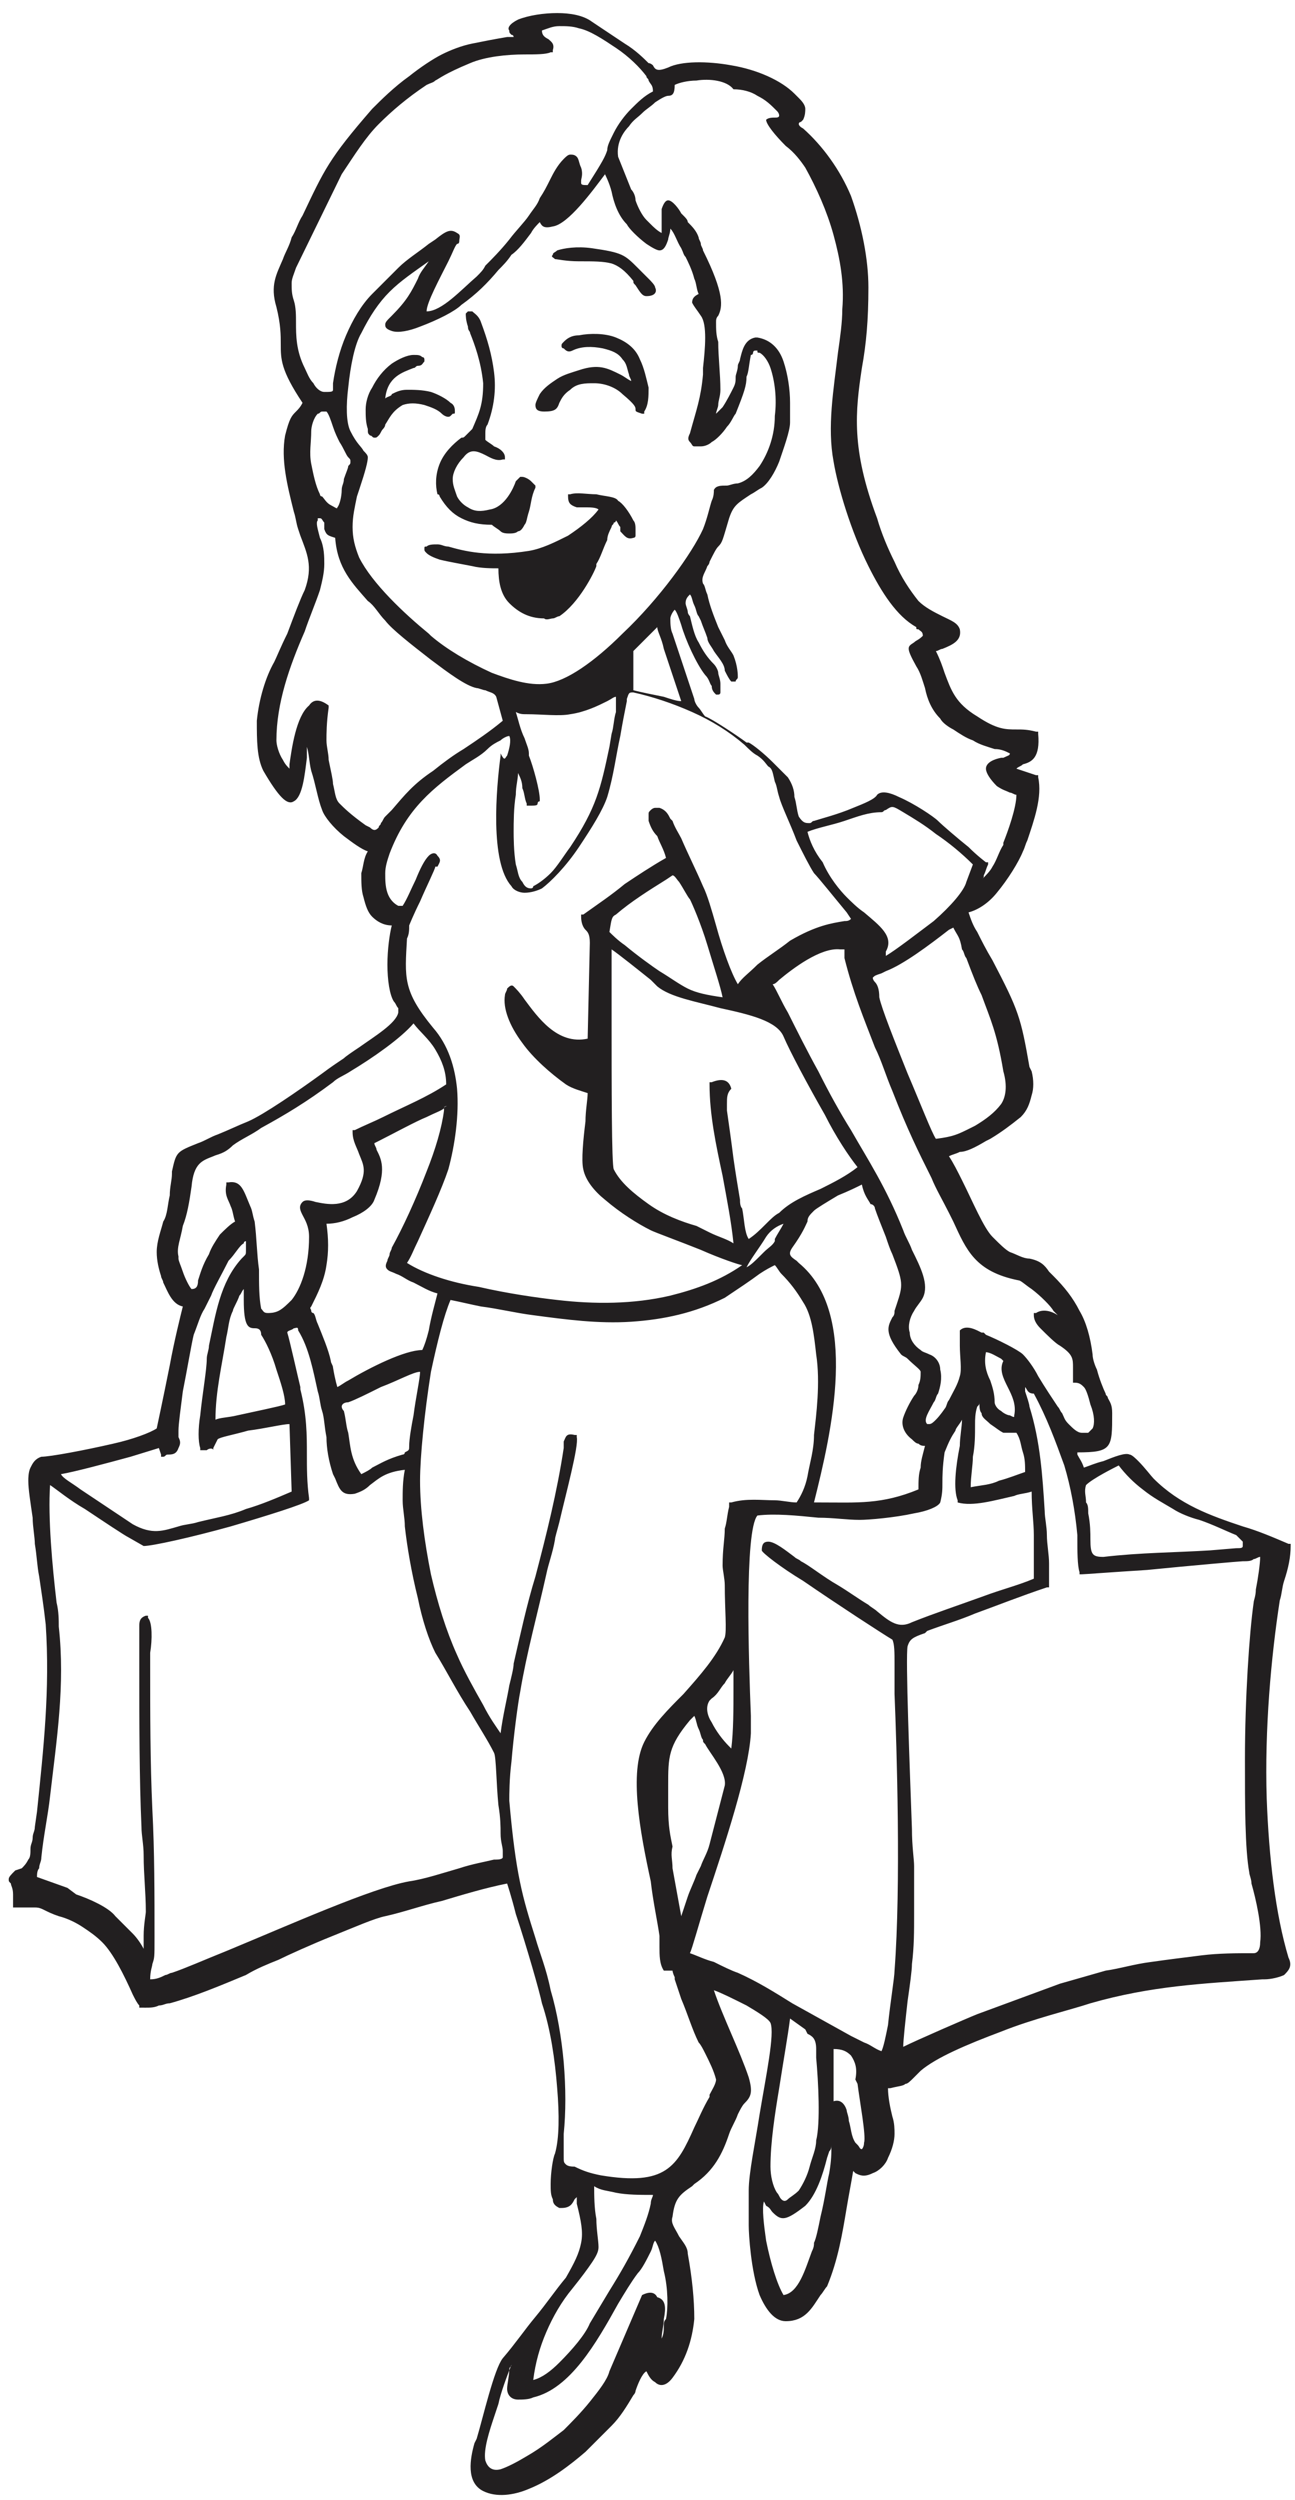 <?xml version="1.0" encoding="utf-8"?>
<!-- Generator: Adobe Illustrator 26.0.1, SVG Export Plug-In . SVG Version: 6.00 Build 0)  -->
<svg version="1.1" id="Layer_1" xmlns="http://www.w3.org/2000/svg" xmlns:xlink="http://www.w3.org/1999/xlink" x="0px" y="0px"
	 width="59.5px" height="114.8px" viewBox="0 0 59.5 114.8" style="enable-background:new 0 0 59.5 114.8;" xml:space="preserve">
<style type="text/css">
	.st0{fill-rule:evenodd;clip-rule:evenodd;fill:#221F20;}
</style>
<g>
	<path class="st0" d="M30.5,106.5c0,0.3-0.1,0.6-0.1,0.9c0.1-0.2,0.1-0.4,0.1-0.6c0-0.1,0-0.2,0.1-0.3c0.1-0.5,0.1-1.4-0.1-2.2
		c-0.1-0.6-0.2-1.1-0.4-1.4c-0.1,0.1-0.1,0.3-0.2,0.5c-0.2,0.4-0.4,0.8-0.6,1c-0.3,0.4-0.6,0.9-0.9,1.4c-1,1.8-2.2,3.9-3.9,4.3
		c-0.2,0.1-0.5,0.1-0.7,0.1c-0.3,0-0.5-0.2-0.5-0.5c0-0.2,0.1-0.6,0.1-0.9c0-0.1,0.1-0.1,0.1-0.2c-0.2,0.5-0.5,1.3-0.6,1.8l0,0
		l-0.1,0.3l0,0l-0.1,0.3l0,0c-0.2,0.6-0.5,1.5-0.4,2c0.1,0.3,0.3,0.5,0.7,0.4c0.3-0.1,0.7-0.3,1.2-0.6c0.7-0.4,1.3-0.9,1.7-1.2
		c0.3-0.3,0.8-0.8,1.2-1.3c0.4-0.5,0.8-1,0.9-1.4l0,0l1.5-3.5l0,0l0,0c0.4-0.2,0.6-0.1,0.7,0.1C30.6,105.6,30.6,106,30.5,106.5
		L30.5,106.5z M29.3,12.3c0.1,0.1,0.3,0.3,0.5,0.5c0.1,0.1,0.3,0.3,0.3,0.4c0.1,0.2,0,0.4-0.4,0.4c-0.2,0-0.3-0.2-0.5-0.5
		c-0.1-0.1-0.1-0.1-0.1-0.2c-0.4-0.5-0.7-0.7-1-0.8C27.7,12,27.3,12,26.6,12c-0.6,0-1-0.1-1.1-0.1c-0.1-0.1-0.2-0.1-0.1-0.2
		c0-0.1,0.1-0.1,0.2-0.2c0.3-0.1,0.9-0.2,1.6-0.1C28.6,11.6,28.7,11.7,29.3,12.3L29.3,12.3z M17.7,19.5c0,0.1-0.1,0.2-0.1,0.2
		c-0.1,0.1-0.1,0.2-0.2,0.3c-0.1,0.1-0.1,0.1-0.2,0.1c-0.1,0-0.1-0.1-0.2-0.1l0,0c-0.1-0.1-0.1-0.1-0.1-0.3
		c-0.1-0.3-0.1-0.6-0.1-0.9c0-0.3,0.1-0.7,0.3-1c0.2-0.4,0.5-0.8,0.9-1.1c0.3-0.2,0.7-0.4,1-0.4c0.2,0,0.3,0,0.4,0.1l0,0
		c0.1,0,0.1,0.1,0.1,0.1l0,0c0,0,0,0.1,0,0.1l0,0c-0.1,0.1-0.1,0.2-0.3,0.2c-0.1,0-0.1,0.1-0.2,0.1c-0.5,0.2-1.2,0.4-1.3,1.4
		c0.1-0.1,0.3-0.1,0.3-0.2h0c0.2-0.1,0.4-0.2,0.7-0.2c0.3,0,0.7,0,1.1,0.1c0.3,0.1,0.7,0.3,0.9,0.5c0.2,0.1,0.2,0.3,0.2,0.4l0,0
		c0,0.1,0,0.1-0.1,0.1c0,0-0.1,0.1-0.1,0.1l0,0c-0.1,0.1-0.3,0-0.4-0.1l0,0c-0.2-0.2-0.5-0.3-0.8-0.4c-0.4-0.1-0.7-0.1-1,0
		C18,18.9,17.9,19.2,17.7,19.5L17.7,19.5z M28.5,17.2c0.2,0.1,0.3,0.2,0.5,0.3c0-0.1-0.1-0.2-0.1-0.3l0,0c-0.1-0.3-0.1-0.5-0.3-0.7
		c-0.2-0.3-0.5-0.4-0.9-0.5c-0.5-0.1-1-0.1-1.4,0.1c-0.2,0.1-0.3,0-0.4-0.1l0,0c-0.1,0-0.1-0.1-0.1-0.1c0-0.1,0-0.1,0.1-0.2
		c0.1-0.1,0.3-0.3,0.7-0.3c0.5-0.1,1.2-0.1,1.7,0.1c0.5,0.2,0.9,0.5,1.1,1c0.2,0.4,0.3,0.9,0.4,1.3c0,0.4,0,0.8-0.2,1.1l0,0.1
		l-0.1,0c-0.3-0.1-0.3-0.1-0.3-0.2c0-0.1,0-0.2-0.6-0.7c-0.3-0.3-0.8-0.5-1.3-0.5c-0.4,0-0.8,0-1.1,0.3l0,0
		c-0.3,0.2-0.4,0.4-0.5,0.6c-0.1,0.3-0.2,0.4-0.7,0.4c-0.3,0-0.4-0.1-0.4-0.3c0-0.1,0.1-0.3,0.2-0.5c0.2-0.3,0.5-0.5,0.8-0.7
		c0.3-0.2,0.7-0.3,1-0.4C27.5,16.7,27.9,16.9,28.5,17.2L28.5,17.2z M21.6,15.3c0-0.1-0.1-0.1-0.1-0.3c-0.1-0.3-0.1-0.5-0.1-0.6l0,0
		c0.1-0.1,0.1-0.1,0.1-0.1l0,0c0.1,0,0.1,0,0.2,0c0.1,0.1,0.3,0.2,0.4,0.5c0.3,0.8,0.5,1.5,0.6,2.3c0.1,0.8,0,1.6-0.3,2.4
		c-0.1,0.1-0.1,0.3-0.1,0.4c0,0.1,0,0.2,0,0.3c0.1,0.1,0.3,0.2,0.4,0.3c0.3,0.1,0.5,0.3,0.5,0.5l0,0.1l-0.1,0
		c-0.3,0.1-0.6-0.1-0.8-0.2c-0.4-0.2-0.7-0.3-1,0.1c-0.3,0.3-0.5,0.7-0.5,1c0,0.3,0.1,0.5,0.2,0.8c0.1,0.2,0.3,0.4,0.5,0.5
		c0.3,0.2,0.6,0.2,1,0.1c0.7-0.1,1.1-1,1.2-1.3c0,0,0.1-0.1,0.1-0.1l0.1-0.1l0.1,0c0.1,0,0.3,0.1,0.4,0.2l0.1,0.1l0.1,0.1l0,0.1
		c-0.2,0.4-0.2,0.8-0.3,1.1c-0.1,0.3-0.1,0.5-0.2,0.6c-0.1,0.2-0.2,0.3-0.3,0.3l0,0c-0.1,0.1-0.3,0.1-0.4,0.1c-0.1,0-0.3,0-0.4-0.1
		c-0.1-0.1-0.3-0.2-0.4-0.3c-0.6,0-1-0.1-1.4-0.3c-0.4-0.2-0.7-0.5-1-1l0,0c0,0,0-0.1-0.1-0.1c-0.1-0.4-0.1-0.9,0.1-1.4
		c0.2-0.5,0.6-0.9,1-1.2c0.1,0,0.1,0,0.2-0.1c0,0,0,0,0.1-0.1c0,0,0.1-0.1,0.1-0.1l0.1-0.1l0,0c0.3-0.7,0.5-1.1,0.5-2.1
		C22.1,16.6,21.8,15.8,21.6,15.3L21.6,15.3z M27.4,22.7c0.4,0.1,0.9,0.1,1,0.3c0.2,0.1,0.5,0.5,0.7,0.9c0.1,0.1,0.1,0.3,0.1,0.4
		c0,0.1,0,0.3,0,0.3c0,0.1-0.1,0.1-0.1,0.1l0,0l0,0c-0.3,0.1-0.4-0.1-0.6-0.3l0-0.1l0,0l0-0.1c-0.1-0.1-0.1-0.2-0.2-0.3
		c0,0,0,0.1-0.1,0.1c0,0.1-0.1,0.1-0.1,0.2c-0.1,0.2-0.2,0.4-0.2,0.6l0,0c-0.2,0.4-0.3,0.8-0.5,1.1l0,0.1c-0.1,0.3-0.8,1.7-1.7,2.3
		l0,0l0,0c-0.1,0-0.2,0.1-0.3,0.1c-0.1,0-0.3,0.1-0.4,0l0,0c-0.7,0-1.2-0.3-1.6-0.7c-0.4-0.4-0.5-1-0.5-1.6c-0.3,0-0.8,0-1.2-0.1
		c-0.5-0.1-1.1-0.2-1.5-0.3l0,0c-0.3-0.1-0.5-0.2-0.6-0.3l0,0c-0.1-0.1-0.1-0.1-0.1-0.2c0-0.1,0-0.1,0.1-0.1
		c0.1-0.1,0.3-0.1,0.5-0.1c0.2,0,0.3,0.1,0.5,0.1c0.7,0.2,1.8,0.5,3.7,0.2c0.6-0.1,1.2-0.4,1.8-0.7c0.6-0.4,1.1-0.8,1.4-1.2
		c-0.1-0.1-0.4-0.1-0.6-0.1c-0.1,0-0.3,0-0.4,0c-0.3-0.1-0.4-0.2-0.4-0.5v-0.1l0.1,0C26.5,22.6,27,22.7,27.4,22.7L27.4,22.7z
		 M15.5,63.7c0.2-0.1,0.3-0.2,0.5-0.3c1-0.6,2.6-1.4,3.4-1.4c0.1-0.2,0.2-0.5,0.3-0.9c0.1-0.6,0.3-1.3,0.4-1.7
		c-0.4-0.1-0.7-0.3-1.1-0.5l0,0c-0.3-0.1-0.5-0.3-0.8-0.4c-0.2-0.1-0.3-0.1-0.4-0.2c-0.1-0.1-0.1-0.2,0-0.4l0,0
		c0-0.1,0.1-0.2,0.1-0.3l0,0c0-0.1,0.1-0.2,0.1-0.3c0.5-0.9,1.1-2.2,1.6-3.5c0.4-1,0.7-2,0.8-2.8l0,0v-0.1l0,0
		c0-0.1,0.2-0.1,0.1-0.1l0,0c0,0-0.1,0-0.1,0.1c-0.1,0.1-0.4,0.2-0.8,0.4c-0.5,0.2-1.6,0.8-2.2,1.1l-0.2,0.1c0,0.1,0.1,0.2,0.1,0.3
		c0.2,0.4,0.5,0.9-0.1,2.3c-0.1,0.3-0.5,0.6-1,0.8c-0.4,0.2-0.8,0.3-1.2,0.3c0.1,0.7,0.1,1.3,0,1.9c-0.1,0.7-0.4,1.3-0.7,1.9
		c-0.1,0.1,0,0.1,0,0.2l0,0c0,0,0,0.1,0.1,0.1c0.1,0.1,0.1,0.3,0.2,0.5c0.2,0.5,0.5,1.2,0.6,1.7l0,0c0,0.1,0.1,0.2,0.1,0.3
		C15.4,63.4,15.5,63.7,15.5,63.7L15.5,63.7z M15.8,64.8c0.1,0.4,0.1,0.7,0.2,1c0.1,0.6,0.1,1.2,0.6,1.9c0.2-0.1,0.4-0.2,0.5-0.3l0,0
		c0.4-0.2,0.7-0.4,1.4-0.6c0.1,0,0.1-0.1,0.1-0.1c0.2-0.1,0.2-0.1,0.2-0.3c0-0.3,0.1-0.9,0.2-1.4c0.1-0.8,0.3-1.7,0.3-2
		c-0.3,0-1,0.4-1.8,0.7c-0.6,0.3-1.2,0.6-1.5,0.7c-0.2,0-0.3,0.1-0.3,0.2C15.7,64.6,15.7,64.7,15.8,64.8L15.8,64.8L15.8,64.8
		L15.8,64.8z M28.3,100.7c-0.4-0.1-0.7-0.1-1-0.3c0,0.4,0,1,0.1,1.5c0,0.5,0.1,1,0.1,1.3c0,0.2-0.1,0.4-0.3,0.7
		c-0.2,0.3-0.5,0.7-0.9,1.2c-0.5,0.6-0.9,1.3-1.2,2c-0.3,0.7-0.5,1.4-0.6,2.2c0.4-0.1,0.8-0.4,1.2-0.8c0.6-0.6,1.2-1.3,1.4-1.8
		c0.3-0.5,0.6-1,0.9-1.5c0.5-0.8,0.9-1.5,1.4-2.5c0.2-0.5,0.4-1,0.5-1.5c0-0.2,0.1-0.3,0.1-0.4C29.4,100.8,28.8,100.8,28.3,100.7
		L28.3,100.7z M35.2,102.9c0.2,1,0.5,2,0.8,2.5c0.7-0.1,1-1.2,1.3-2c0.1-0.2,0.1-0.3,0.1-0.4c0.1-0.2,0.2-0.7,0.3-1.2
		c0.2-0.8,0.3-1.6,0.4-2c0.1-0.6,0.1-0.9,0.1-1.3c0,0.1,0,0.2-0.1,0.3L38,99.1c-0.2,0.8-0.5,1.7-1,2.2c-0.9,0.7-1.1,0.7-1.5,0.3
		c-0.1-0.1-0.1-0.2-0.3-0.3l-0.1-0.2l0,0l0,0C35,101.4,35.1,102.2,35.2,102.9L35.2,102.9z M35.8,95.9c-0.2,1.2-0.4,2.5-0.4,3.6
		c0,0.4,0.1,0.9,0.3,1.2c0.1,0.1,0.1,0.2,0.2,0.3l0,0c0.1,0.1,0.2,0.1,0.3,0c0.1-0.1,0.3-0.2,0.5-0.4c0.2-0.3,0.4-0.7,0.5-1.1
		c0.1-0.4,0.3-0.8,0.3-1.2c0.2-0.8,0.1-2.7,0-3.8l0-0.4l0,0c0-0.5-0.2-0.6-0.4-0.7l0,0L37,93.2h0l-0.7-0.5
		C36.2,93.5,36,94.6,35.8,95.9L35.8,95.9z M39.1,94.4c-0.2-0.2-0.4-0.3-0.8-0.3c0,0.3,0,1,0,1.7c0,0.3,0,0.5,0,0.7
		c0.3-0.1,0.5,0.1,0.6,0.4c0,0.1,0.1,0.3,0.1,0.5c0.1,0.3,0.1,0.7,0.3,1l0,0l0.1,0.1l0,0c0.1,0.1,0.1,0.2,0.2,0.2
		c0,0,0.1-0.1,0.1-0.3c0.1-0.3-0.2-1.9-0.3-2.7l0,0l-0.1-0.2C39.4,95,39.3,94.7,39.1,94.4L39.1,94.4z M30.9,85.8l0.4,2.2l0.3-0.9
		l0,0c0.1-0.3,0.3-0.7,0.4-1l0.1-0.2l0,0l0.1-0.2l0,0c0.1-0.3,0.3-0.6,0.4-1l0,0l0.7-2.7c0.1-0.6-0.7-1.5-0.9-1.9
		c-0.1-0.1-0.1-0.1-0.1-0.2c-0.1-0.1-0.1-0.3-0.2-0.5c-0.1-0.2-0.1-0.4-0.2-0.6c0,0-0.1,0.1-0.1,0.1l0,0c0,0-0.1,0.1-0.1,0.1l0,0
		c-1,1.2-1,1.7-1,3c0,0.3,0,0.6,0,1c0,0.9,0.1,1.3,0.2,1.8C30.8,85.2,30.9,85.4,30.9,85.8L30.9,85.8z M33.7,77.5c0-0.3,0-0.5,0-0.8
		c-0.1,0.2-0.3,0.4-0.4,0.6l0,0c-0.2,0.2-0.3,0.5-0.6,0.7l0,0c0,0-0.1,0.1-0.1,0.1l0,0c-0.2,0.3-0.1,0.7,0.1,1
		c0.2,0.4,0.5,0.8,0.8,1.1c0.1,0.1,0.1,0.1,0.1,0.1C33.7,79.5,33.7,78.5,33.7,77.5L33.7,77.5z M49.9,68.2L49.9,68.2
		c-0.1,0.3,0,0.5,0,0.8c0.1,0.1,0.1,0.3,0.1,0.5c0.1,0.5,0.1,0.9,0.1,1.2c0,0.7,0.1,0.8,0.6,0.8c1.7-0.2,3.3-0.2,4.9-0.3l1.2-0.1
		c0.2,0,0.3,0,0.3-0.1l0,0c0,0,0,0,0-0.1c0,0,0,0,0-0.1c-0.1-0.1-0.2-0.2-0.3-0.3h0c-0.5-0.2-1.1-0.5-1.7-0.7
		c-0.4-0.1-0.9-0.3-1.2-0.5l0,0c-0.5-0.3-0.9-0.5-1.4-0.9c-0.4-0.3-0.8-0.7-1.1-1.1C51.2,67.4,50.2,67.9,49.9,68.2L49.9,68.2z
		 M45.1,64.9C45,64.8,45,64.6,45,64.4c0,0.1,0,0.1-0.1,0.2c-0.1,0.3-0.1,0.6-0.1,0.8c0,0.5,0,1-0.1,1.5c0,0.4-0.1,0.9-0.1,1.4
		c0.5-0.1,0.9-0.1,1.3-0.3c0.4-0.1,0.9-0.3,1.2-0.4c0-0.3,0-0.6-0.1-0.9c-0.1-0.3-0.1-0.6-0.3-0.9h-0.1h0c-0.3,0-0.4,0-0.5,0l0,0
		c-0.2-0.1-0.3-0.2-0.6-0.4l0,0l0,0l0,0C45.3,65.2,45.1,65.1,45.1,64.9L45.1,64.9z M46.6,68.7c-0.9,0.2-1.9,0.5-2.6,0.3l0,0l0-0.1
		c-0.2-0.5-0.1-1.5,0.1-2.5c0-0.4,0.1-0.9,0.1-1.2c-0.1,0.2-0.3,0.4-0.3,0.5c-0.2,0.3-0.3,0.5-0.5,1c-0.1,0.7-0.1,1.1-0.1,1.4
		c0,0.3,0,0.5-0.1,0.9l0,0l0,0c-0.1,0.2-0.6,0.4-1.2,0.5c-0.9,0.2-2.1,0.3-2.5,0.3c-0.6,0-1.2-0.1-1.9-0.1c-1-0.1-2-0.2-2.8-0.1
		c-0.6,0.7-0.4,6.7-0.3,9.2c0,0.4,0,0.6,0,0.8l0,0c-0.1,1.8-1.2,5.1-2,7.5c-0.4,1.3-0.7,2.4-0.8,2.6c0.3,0.1,0.7,0.3,1.1,0.4
		c0.4,0.2,0.8,0.4,1.1,0.5c0.9,0.4,1.7,0.9,2.5,1.4c0.9,0.5,1.8,1,2.7,1.5c0.2,0.1,0.4,0.2,0.6,0.3l0,0c0.3,0.1,0.5,0.3,0.8,0.4
		c0.1-0.2,0.2-0.7,0.3-1.2c0.1-1,0.3-2.2,0.3-2.5c0.3-3.9,0.1-10.3,0-12.7v-0.2c0-0.3,0-0.7,0-1.2c0-0.5,0-0.9-0.1-1.1
		c-0.5-0.3-2.5-1.6-4.1-2.7C35.9,72,35,71.3,35,71.2c0-0.3,0.1-0.4,0.3-0.4c0.3,0,0.8,0.4,1.2,0.7c0.1,0.1,0.2,0.1,0.3,0.2l0,0
		c0.4,0.2,1,0.7,1.7,1.1c0.5,0.3,0.9,0.6,1.4,0.9c0.1,0.1,0.3,0.2,0.4,0.3c0.6,0.5,1,0.8,1.6,0.5c1-0.4,2.2-0.8,3.3-1.2
		c0.8-0.3,1.6-0.5,2.3-0.8c0-0.7,0-1.4,0-2c0-0.6-0.1-1.2-0.1-2C47.1,68.6,46.8,68.6,46.6,68.7L46.6,68.7z M10.4,61.4
		c-0.2,1.3-0.5,2.5-0.5,3.8c0.2-0.1,0.6-0.1,1-0.2c0.9-0.2,1.9-0.4,2.2-0.5c0-0.4-0.2-1-0.4-1.6c-0.2-0.7-0.5-1.3-0.7-1.6
		C12,61,11.8,61,11.7,61c-0.3,0-0.5-0.1-0.5-1.3c0-0.2,0-0.3,0-0.4v-0.1c-0.1,0.1-0.1,0.2-0.2,0.3c-0.1,0.3-0.3,0.6-0.3,0.7
		C10.5,60.6,10.5,61,10.4,61.4L10.4,61.4z M47.1,63.7L47.1,63.7c0,0.1,0,0.1,0,0.2c0.1,0.3,0.2,0.6,0.2,0.7c0.5,1.6,0.6,3.2,0.7,4.8
		c0,0.3,0.1,0.7,0.1,1.1c0,0.4,0.1,0.9,0.1,1.3c0,0.4,0,0.7,0,1v0.1l-0.1,0c-1.2,0.4-2.2,0.8-3.3,1.2c-0.7,0.3-1.4,0.5-2.2,0.8h0
		L42.5,75l0,0c-0.6,0.2-0.7,0.3-0.8,0.6c-0.1,0.5,0.1,5.6,0.2,8.4c0,0.8,0.1,1.4,0.1,1.7c0,0.7,0,1.5,0,2.2c0,0.8,0,1.5-0.1,2.3
		c0,0.3-0.1,1-0.2,1.7c-0.1,0.9-0.2,1.8-0.2,2.1c0.6-0.3,2.9-1.3,3.4-1.5l3.8-1.4l0,0c0.7-0.2,1.4-0.4,2.1-0.6
		c0.7-0.1,1.3-0.3,2.1-0.4c0.7-0.1,1.5-0.2,2.3-0.3c0.8-0.1,1.6-0.1,2.4-0.1c0.2,0,0.3-0.2,0.3-0.5c0.1-0.7-0.2-2-0.4-2.7
		c0-0.2-0.1-0.4-0.1-0.5c-0.2-1.1-0.2-3.1-0.2-5.2c0-2.8,0.2-5.8,0.4-7.2l0,0c0-0.1,0.1-0.3,0.1-0.6c0.1-0.5,0.2-1.2,0.2-1.5
		c-0.1,0-0.2,0.1-0.3,0.1c-0.1,0.1-0.3,0.1-0.5,0.1l0,0c-0.1,0-2.4,0.2-4.4,0.4c-1.6,0.1-2.9,0.2-3,0.2l-0.1,0l0-0.1
		c-0.1-0.3-0.1-1-0.1-1.5v-0.2c-0.1-1.1-0.3-2.2-0.6-3.2c-0.4-1.1-0.8-2.2-1.4-3.3C47.2,64,47.2,63.8,47.1,63.7L47.1,63.7L47.1,63.7
		z M35.6,68.9c0.3,0,0.7,0.1,1,0.1c0.2-0.3,0.4-0.7,0.5-1.2c0.1-0.6,0.3-1.2,0.3-1.9c0.1-0.9,0.3-2.4,0.1-3.7
		c-0.1-0.9-0.2-1.8-0.6-2.4c-0.3-0.5-0.6-0.9-1-1.3c-0.1-0.1-0.2-0.3-0.3-0.4c-0.2,0.1-0.4,0.2-0.7,0.4c-0.4,0.3-1,0.7-1.6,1.1
		c-1.4,0.7-2.8,1-4.3,1.1c-1.5,0.1-3-0.1-4.5-0.3c-0.8-0.1-1.6-0.3-2.4-0.4l0,0c-0.5-0.1-0.9-0.2-1.4-0.3c-0.3,0.7-0.6,1.9-0.9,3.3
		c-0.3,1.9-0.5,3.9-0.5,5c0,1.3,0.2,2.8,0.5,4.3c0.3,1.3,0.7,2.6,1.2,3.7c0.3,0.7,0.8,1.6,1.2,2.3l0,0c0.3,0.6,0.6,1,0.8,1.3
		c0.1-0.8,0.3-1.6,0.4-2.2c0.1-0.4,0.2-0.8,0.2-1l0,0v0c0.3-1.3,0.6-2.7,1-4c0.5-1.9,1-3.9,1.3-5.9l0,0c0-0.1,0-0.1,0-0.1l0,0
		c0-0.1,0-0.1,0-0.2l0,0c0.1-0.2,0.1-0.4,0.5-0.3h0.1v0.1c0.1,0.4-0.5,2.6-0.8,3.9c-0.1,0.4-0.2,0.7-0.2,0.8
		c-0.1,0.6-0.3,1.1-0.4,1.6c-0.4,1.8-0.9,3.6-1.2,5.4c-0.1,0.5-0.3,2-0.4,3.2c-0.1,0.8-0.1,1.5-0.1,1.8c0.3,3.4,0.6,4.4,1.2,6.3
		c0.2,0.7,0.5,1.4,0.7,2.4c0.3,1,0.5,2.2,0.6,3.3c0.1,1.2,0.1,2.3,0,3.3c0,0.1,0,0.3,0,0.4c0,0.2,0,0.4,0,0.6c0,0.3,0,0.3,0.1,0.4
		l0,0c0.1,0.1,0.3,0.1,0.4,0.1c0.4,0.2,0.7,0.3,1.2,0.4c3,0.5,3.5-0.4,4.3-2.2c0.2-0.4,0.4-0.9,0.7-1.4l0,0l0-0.1l0,0
		c0.1-0.2,0.3-0.5,0.3-0.7c-0.1-0.4-0.3-0.8-0.5-1.2c-0.1-0.2-0.2-0.4-0.3-0.5c-0.3-0.6-0.5-1.3-0.8-2c-0.1-0.3-0.2-0.6-0.3-0.9l0,0
		l0-0.1l0,0c-0.1-0.2-0.1-0.3-0.1-0.3l0,0c0,0,0,0,0,0c-0.1,0-0.2,0-0.3,0l-0.1,0l0,0c-0.2-0.3-0.2-0.7-0.2-1.1c0-0.2,0-0.3,0-0.5
		c-0.1-0.7-0.3-1.6-0.4-2.5c-0.5-2.3-1-5-0.3-6.4c0.4-0.8,1.1-1.5,1.8-2.2c0.8-0.9,1.5-1.7,1.9-2.6c0.1-0.3,0-1.3,0-2.4
		c0-0.3-0.1-0.7-0.1-0.9c0-0.8,0.1-1.2,0.1-1.7c0.1-0.3,0.1-0.6,0.2-1V69l0.1,0C34.3,68.8,35,68.9,35.6,68.9L35.6,68.9z M46.6,65
		C46.6,65,46.6,65,46.6,65c0.1-0.5-0.1-0.9-0.3-1.3c-0.2-0.4-0.4-0.8-0.2-1.2l-0.1-0.1c-0.2-0.1-0.5-0.3-0.7-0.3
		c-0.1,0.5,0,0.9,0.2,1.3l0,0c0.1,0.3,0.2,0.6,0.2,1c0,0.1,0.1,0.3,0.3,0.4l0,0c0.1,0.1,0.3,0.2,0.4,0.2
		C46.6,65.1,46.6,65.1,46.6,65L46.6,65z M13.5,61c-0.1,0.1-0.3,0.1-0.3,0.2c0.1,0.3,0.5,2.1,0.6,2.5l0,0.1l0,0
		c0.3,1.2,0.3,2.1,0.3,3c0,0.6,0,1.3,0.1,2v0l0,0.1c-0.3,0.2-1.9,0.7-3.6,1.2c-1.8,0.5-3.6,0.9-4,0.9h0l0,0l-0.7-0.4l0,0h0
		c-0.2-0.1-1.1-0.7-2-1.3c-0.7-0.4-1.3-0.9-1.6-1.1c-0.1,1.5,0.1,3.7,0.3,5.4c0.1,0.4,0.1,0.8,0.1,1.1c0.3,2.7-0.1,5.2-0.4,7.8
		c-0.1,0.9-0.3,1.8-0.4,2.8c0,0.2-0.1,0.3-0.1,0.5c-0.1,0.1-0.1,0.3-0.1,0.4l1.4,0.5l0,0L3.5,87C4.1,87.2,5,87.6,5.3,88
		c0.2,0.2,0.5,0.5,0.8,0.8c0.2,0.2,0.4,0.5,0.5,0.7l0,0c0,0,0,0.1,0,0.1c0-0.2,0-0.4,0-0.7c0-0.5,0.1-1,0.1-1.1l0,0
		c0-0.9-0.1-1.7-0.1-2.6c0-0.5-0.1-0.9-0.1-1.3c-0.1-2.2-0.1-5-0.1-7.2l0-0.5c0-0.3,0-0.6,0-0.9l0,0V75c0-0.1,0-0.2,0-0.3
		c0-0.2,0-0.4,0.3-0.5l0.1,0l0,0.1c0.2,0.2,0.2,1,0.1,1.6c0,0.2,0,0.3,0,0.5c0,2.3,0,4.5,0.1,6.7c0.1,1.9,0.1,3.9,0.1,5.9
		c0,0.9,0,0.9-0.1,1.2c0,0.1-0.1,0.3-0.1,0.7c0.3,0,0.5-0.1,0.7-0.2c0.1,0,0.2-0.1,0.3-0.1c0.6-0.2,1.5-0.6,2.5-1
		c2.9-1.2,6.7-2.9,8.4-3.2c0.7-0.1,1.6-0.4,2.3-0.6c0.6-0.2,1.2-0.3,1.6-0.4h0.1l0,0c0.3,0,0.3-0.1,0.3-0.1c0,0,0-0.1,0-0.3
		c0-0.2-0.1-0.4-0.1-0.8c0-0.3,0-0.7-0.1-1.3c-0.1-1-0.1-2.2-0.2-2.4l0,0c-0.3-0.6-0.7-1.2-1.1-1.9c-0.6-0.9-1.1-1.9-1.6-2.7
		c-0.3-0.6-0.6-1.5-0.8-2.5c-0.3-1.2-0.5-2.4-0.6-3.3c0-0.4-0.1-0.8-0.1-1.2c0-0.4,0-0.9,0.1-1.4c-0.9,0.1-1.2,0.4-1.6,0.7l0,0
		c-0.2,0.2-0.4,0.3-0.7,0.4c-0.6,0.1-0.7-0.2-0.9-0.7l-0.1-0.2c-0.2-0.6-0.3-1.2-0.3-1.7l0,0c-0.1-0.5-0.1-0.9-0.2-1.2
		c-0.1-0.3-0.1-0.6-0.2-0.9c-0.2-0.9-0.4-2-0.9-2.8C13.7,60.9,13.6,61,13.5,61L13.5,61z M40,55.3c-0.1-0.2-0.3-0.4-0.4-0.9
		c-0.2,0.1-0.6,0.3-1.1,0.5c-0.5,0.3-1,0.6-1.1,0.7l0,0c-0.2,0.2-0.3,0.3-0.3,0.5l0,0c-0.1,0.2-0.2,0.5-0.7,1.2
		c-0.2,0.3-0.1,0.4,0.2,0.6v0l0.1,0.1l0,0c2.8,2.3,1.5,7.8,0.7,11v0h0.3c1.7,0,2.8,0.1,4.5-0.6c0-0.4,0-0.7,0.1-1
		c0-0.3,0.1-0.6,0.2-1c-0.1,0-0.2,0-0.3-0.1c-0.1,0-0.2-0.1-0.3-0.2c-0.4-0.3-0.5-0.7-0.4-1c0.1-0.3,0.3-0.7,0.5-1
		c0.1-0.1,0.2-0.3,0.2-0.5c0.1-0.2,0.1-0.4,0.1-0.6c0-0.1-0.3-0.3-0.6-0.6c-0.1-0.1-0.2-0.1-0.3-0.2l0,0v0c-0.8-1-0.6-1.3-0.4-1.7
		c0.1-0.1,0.1-0.2,0.1-0.3l0,0l0.1-0.3l0,0c0.3-0.9,0.3-1-0.2-2.3c-0.1-0.2-0.2-0.5-0.3-0.8c-0.2-0.5-0.4-1-0.5-1.3l0,0
		C40.2,55.4,40.1,55.3,40,55.3L40,55.3z M9.5,66.6c-0.1,0-0.2,0-0.2,0l-0.1,0l0-0.1l0,0l0,0l0,0v0l0,0c-0.1-0.3-0.1-0.9,0-1.5
		c0.1-1,0.3-2.1,0.3-2.6c0-0.2,0.1-0.4,0.1-0.6l0,0c0.3-1.4,0.5-2.9,1.5-4l0,0c0.1-0.1,0.1-0.1,0.1-0.1c0.1-0.1,0.1-0.1,0.1-0.3l0,0
		v-0.1c0-0.1,0-0.3,0-0.3l0,0c0,0-0.1,0-0.1,0.1c-0.2,0.1-0.4,0.5-0.7,0.8c-0.3,0.6-0.7,1.3-0.8,1.6c-0.1,0.2-0.2,0.4-0.3,0.6
		c-0.2,0.3-0.3,0.7-0.5,1.2l0,0c-0.1,0.4-0.3,1.6-0.5,2.6c-0.1,0.8-0.2,1.5-0.2,1.8c0,0.1,0,0.2,0,0.3c0.1,0.2,0.1,0.3,0,0.5
		c-0.1,0.3-0.3,0.3-0.5,0.3c-0.1,0-0.1,0.1-0.2,0.1l-0.1,0l0-0.1l-0.1-0.3L6,66.9c-1.1,0.3-2.6,0.7-3.2,0.8c0.1,0.2,0.5,0.4,0.9,0.7
		C4.6,69,5.8,69.8,6.1,70c0.9,0.5,1.4,0.3,2.1,0.1C8.5,70,8.8,70,9.1,69.9l0,0c0.8-0.2,1.5-0.3,2.2-0.6c0.7-0.2,1.4-0.5,2.1-0.8
		l-0.1-3.1c-0.3,0-1.1,0.2-1.9,0.3c-0.7,0.2-1.3,0.3-1.4,0.4l-0.2,0.4l0,0.1H9.8C9.8,66.5,9.6,66.5,9.5,66.6L9.5,66.6z M8.4,58.4
		c0.1,0.3,0.3,0.7,0.4,0.8c0.2,0,0.3-0.1,0.3-0.4l0,0c0.1-0.3,0.2-0.7,0.5-1.2c0.1-0.3,0.3-0.6,0.5-0.9c0.2-0.2,0.5-0.5,0.7-0.6
		c-0.1-0.3-0.1-0.5-0.2-0.7c-0.1-0.3-0.3-0.5-0.2-1l0-0.1h0.1c0.6-0.1,0.7,0.4,1,1.1c0.1,0.2,0.1,0.4,0.2,0.7h0l0,0
		c0.1,0.8,0.1,1.5,0.2,2.2c0,0.7,0,1.3,0.1,1.8c0.1,0.1,0.1,0.2,0.3,0.2l0,0c0.1,0,0.3,0,0.5-0.1c0.2-0.1,0.4-0.3,0.6-0.5
		c0.4-0.5,0.8-1.5,0.8-2.9c0-0.5-0.2-0.8-0.3-1c-0.1-0.2-0.2-0.4,0-0.6l0,0c0.1-0.1,0.3-0.1,0.6,0c0.5,0.1,1.4,0.3,1.9-0.5
		c0.5-0.9,0.3-1.2,0.1-1.7c-0.1-0.3-0.3-0.6-0.3-1v-0.1l0.1,0c0.4-0.2,0.9-0.4,1.3-0.6c1-0.5,2-0.9,2.9-1.5c0-0.6-0.2-1.1-0.5-1.6
		c-0.3-0.5-0.7-0.8-1-1.2c-0.6,0.7-1.9,1.6-2.9,2.2c-0.3,0.2-0.6,0.3-0.8,0.5c-1.2,0.9-2.2,1.5-3.3,2.1c-0.4,0.3-0.9,0.5-1.3,0.8
		C10.3,53,10,53,9.8,53.1c-0.5,0.2-0.9,0.3-1,1.4c-0.1,0.7-0.2,1.3-0.4,1.8c-0.1,0.6-0.3,1-0.2,1.4v0v0.1l0,0
		C8.2,57.9,8.3,58.1,8.4,58.4L8.4,58.4z M33.4,50.7c0,0.1,0,0.2,0,0.3c0.1,0.7,0.2,1.4,0.3,2.2c0.1,0.7,0.2,1.3,0.3,1.9
		c0,0.1,0,0.3,0.1,0.4c0.1,0.5,0.1,1.1,0.3,1.4c0.3-0.2,0.5-0.4,0.8-0.7l0,0c0.2-0.2,0.4-0.4,0.6-0.5c0.5-0.5,1.2-0.8,1.9-1.1
		c0.6-0.3,1.2-0.6,1.7-1c-0.4-0.5-1-1.4-1.5-2.4c-0.8-1.4-1.6-2.9-1.9-3.6c-0.3-0.7-1.5-1-2.9-1.3c-1.1-0.3-2.3-0.5-2.9-1l0,0
		l-0.3-0.3c-0.5-0.4-1.5-1.2-1.8-1.4c0,0.7,0,1.9,0,3.2c0,3,0,6.7,0.1,6.9c0.3,0.6,0.9,1.1,1.6,1.6c0.7,0.5,1.5,0.8,2.2,1l0,0
		c0.2,0.1,0.4,0.2,0.6,0.3c0.4,0.2,0.8,0.3,1.1,0.5c-0.1-1-0.3-2-0.5-3.1c-0.3-1.4-0.6-2.8-0.6-4.2v-0.1l0.1,0
		c0.5-0.2,0.8-0.1,0.9,0.3C33.4,50.2,33.4,50.4,33.4,50.7L33.4,50.7z M43.6,42.7c-0.9,0.7-2.1,1.6-2.9,1.9l0,0l-0.2,0.1l0,0
		c-0.3,0.1-0.3,0.1-0.4,0.2c0,0,0,0.1,0.1,0.2c0.1,0.1,0.2,0.3,0.2,0.7c0.1,0.5,0.7,2,1.3,3.5c0.6,1.4,1.1,2.7,1.3,3
		c0.8-0.1,1-0.2,1.6-0.5l0,0l0.2-0.1l0,0c0.5-0.3,0.9-0.6,1.2-1c0.2-0.3,0.3-0.8,0.1-1.5c-0.3-1.8-0.6-2.4-1-3.5
		c-0.2-0.4-0.4-0.9-0.7-1.7c-0.1-0.1-0.1-0.3-0.2-0.4l0,0C44.1,43,44,43,43.8,42.6L43.6,42.7z M35.8,45c-0.1,0.1-0.2,0.2-0.3,0.2
		c0.2,0.3,0.4,0.8,0.7,1.3c0.4,0.8,0.9,1.8,1.4,2.7c0.5,1,1,1.9,1.5,2.7c0.8,1.4,1.6,2.6,2.4,4.6l0,0c0.1,0.3,0.3,0.6,0.4,0.9
		c0.4,0.8,0.8,1.6,0.5,2.2l0,0l0,0c-0.1,0.2-0.3,0.4-0.4,0.6c-0.2,0.3-0.3,0.7-0.2,1c0,0.3,0.2,0.6,0.5,0.8c0.1,0.1,0.2,0.1,0.4,0.2
		c0.3,0.1,0.5,0.4,0.5,0.7c0.1,0.4,0,0.8-0.1,1.1c-0.1,0.1-0.1,0.3-0.2,0.4c-0.2,0.4-0.5,0.8-0.3,1c0,0,0,0,0,0c0,0,0.1,0,0.1,0
		c0.1,0,0.2-0.1,0.3-0.2c0.2-0.2,0.4-0.5,0.4-0.5c0.1-0.1,0.1-0.3,0.2-0.4c0.2-0.4,0.4-0.7,0.5-1.1c0.1-0.3,0-0.9,0-1.4
		c0-0.4,0-0.7,0-0.7l0,0c0.3-0.3,0.8,0,1,0.1l0,0l0.1,0l0.1,0.1c0.5,0.2,1.5,0.7,1.7,0.9c0.2,0.2,0.5,0.6,0.7,1
		c0.3,0.5,0.7,1.1,0.9,1.4c0.1,0.1,0.1,0.2,0.2,0.3c0.1,0.2,0.1,0.3,0.3,0.5l0,0c0.2,0.2,0.4,0.4,0.6,0.4c0.1,0,0.2,0,0.3,0
		c0.1-0.1,0.1-0.1,0.2-0.2c0.1-0.2,0.1-0.6-0.1-1.1c-0.1-0.4-0.2-0.7-0.3-0.8l0,0c-0.1-0.1-0.2-0.2-0.4-0.2l-0.1,0l0-0.1
		c0-0.2,0-0.4,0-0.6c0-0.4,0-0.6-0.6-1c-0.2-0.1-0.6-0.5-0.9-0.8l0,0c-0.2-0.2-0.3-0.4-0.3-0.6v-0.1l0.1,0c0.3-0.2,0.7-0.1,1,0.1v0
		l0,0c-0.1-0.1-0.1-0.1-0.2-0.2l0,0l0,0l0,0c-0.1-0.2-0.6-0.7-1-1c-0.3-0.2-0.5-0.4-0.6-0.4c-2-0.4-2.4-1.4-3-2.7l-0.2-0.4
		c-0.3-0.6-0.6-1.1-0.8-1.6c-0.6-1.2-1.1-2.2-1.8-4c-0.3-0.7-0.5-1.4-0.8-2c-0.5-1.3-1-2.5-1.4-4.1l0,0c0-0.1,0-0.3,0-0.3
		c0,0,0-0.1,0-0.1s0,0-0.2,0C37.7,43.5,36.4,44.5,35.8,45L35.8,45z M28,42.8L28,42.8c0.1,0.1,0.4,0.4,0.7,0.6c0.6,0.5,1.3,1,1.6,1.2
		h0c0.5,0.3,0.9,0.6,1.3,0.8c0.4,0.2,0.9,0.3,1.6,0.4c-0.1-0.5-0.4-1.4-0.7-2.4c-0.3-1-0.7-1.9-0.8-2.1c-0.1-0.1-0.3-0.5-0.5-0.8
		c-0.1-0.1-0.2-0.3-0.3-0.3l-0.3,0.2c-0.8,0.5-1.6,1-2.3,1.6C28.1,42.1,28.1,42.2,28,42.8L28,42.8z M38.8,37.7
		c-0.6,0.2-1.2,0.3-1.7,0.5c0.1,0.4,0.3,0.9,0.7,1.4c0.3,0.7,0.8,1.3,1.1,1.6c0.2,0.2,0.5,0.5,0.8,0.7l0,0c0.7,0.6,1.4,1.1,1,1.8
		l0,0.1l0,0l0,0.1c0.5-0.3,1.4-1,2.2-1.6c0.8-0.7,1.4-1.4,1.5-1.8l0,0l0.3-0.8c-0.5-0.5-1.1-1-1.7-1.4c-0.5-0.4-1-0.7-1.5-1
		c-0.5-0.3-0.5-0.3-0.8-0.1l0,0c-0.1,0-0.1,0.1-0.2,0.1C39.9,37.3,39.4,37.5,38.8,37.7L38.8,37.7z M23.3,34.7
		c0.1-0.3,0.2-0.7,0.1-0.9c-0.1,0-0.3,0.1-0.4,0.2c-0.2,0.1-0.4,0.2-0.6,0.4c-0.3,0.3-0.7,0.5-1,0.7c-1.5,1.1-2.7,2-3.5,4.1
		c-0.1,0.3-0.2,0.6-0.2,0.9c0,0.3,0,0.6,0.1,0.9c0.1,0.3,0.3,0.5,0.5,0.6l0,0c0.1,0,0.1,0,0.2,0c0.2-0.3,0.4-0.8,0.6-1.2
		c0.2-0.5,0.4-0.9,0.6-1.1c0.1-0.1,0.3-0.2,0.4,0l0,0c0.2,0.2,0.1,0.3,0,0.5L20,39.8l0,0c0,0.1-0.4,0.9-0.7,1.6l0,0
		c-0.3,0.6-0.5,1.1-0.5,1.1l0,0c0,0.2,0,0.4-0.1,0.6c-0.1,1.8-0.2,2.4,1.2,4.1c0.7,0.8,1,1.8,1.1,2.8c0.1,1.2-0.1,2.6-0.4,3.7
		c-0.3,0.9-0.9,2.2-1.4,3.3l0,0c-0.2,0.4-0.3,0.7-0.5,1c0.8,0.5,2,0.9,3.3,1.1c1.3,0.3,2.7,0.5,3.6,0.6c1.7,0.2,3.5,0.2,5.2-0.2
		c1.2-0.3,2.3-0.7,3.3-1.4h0c-0.1,0-1-0.3-1.9-0.7c-1-0.4-2.1-0.8-2.3-0.9c-0.6-0.3-1.4-0.8-2.1-1.4c-0.5-0.4-0.9-0.9-1-1.4
		c-0.1-0.4,0-1.4,0.1-2.2c0-0.5,0.1-1,0.1-1.3c-0.3-0.1-0.7-0.2-1-0.4c-0.7-0.5-1.5-1.2-2-1.9c-0.6-0.8-0.9-1.6-0.8-2.2
		c0-0.1,0.1-0.2,0.1-0.3l0,0c0.1-0.1,0.2-0.2,0.3-0.1l0,0c0.1,0.1,0.3,0.3,0.5,0.6c0.6,0.8,1.5,2.1,2.9,1.8l0.1-4.4
		c0-0.4-0.1-0.5-0.2-0.6l0,0c-0.1-0.1-0.2-0.3-0.2-0.6v-0.1l0.1,0c0.7-0.5,1.3-0.9,1.9-1.4c0.6-0.4,1.2-0.8,1.9-1.2
		c-0.1-0.4-0.3-0.7-0.4-1c-0.2-0.2-0.3-0.4-0.4-0.7c0-0.1,0-0.2,0-0.3c0-0.1,0-0.1,0.1-0.2l0,0c0,0,0.1-0.1,0.2-0.1l0,0
		c0.1,0,0.1,0,0.2,0l0,0c0.3,0.1,0.4,0.3,0.5,0.5l0,0l0.1,0.1l0,0l0,0c0.1,0.3,0.3,0.6,0.4,0.8l0,0c0.3,0.7,0.7,1.5,1,2.2
		c0.2,0.4,0.4,1.1,0.6,1.8c0.3,1.1,0.7,2.2,1,2.7c0.2-0.3,0.5-0.5,0.9-0.9c0.5-0.4,1-0.7,1.5-1.1c1.2-0.7,1.9-0.8,2.5-0.9
		c0.1,0,0.2,0,0.3-0.1l-0.2-0.3c-0.5-0.6-1.3-1.6-1.5-1.8c-0.2-0.3-0.5-0.9-0.8-1.5c-0.3-0.8-0.7-1.6-0.8-2
		c-0.1-0.3-0.1-0.5-0.2-0.7c-0.1-0.4-0.1-0.6-0.3-0.7c-0.1-0.1-0.2-0.3-0.5-0.5c-0.2-0.1-0.4-0.3-0.6-0.5c-0.7-0.6-1.5-1.1-2.4-1.5
		c-0.9-0.4-1.8-0.7-2.7-0.9c-0.2,0-0.2,0-0.3,0.3v0.1c-0.1,0.5-0.2,1-0.3,1.6c-0.2,0.9-0.3,1.8-0.6,2.8l0,0
		c-0.2,0.6-0.7,1.4-1.3,2.3c-0.6,0.9-1.3,1.6-1.7,1.9l0,0c-0.2,0.1-0.5,0.2-0.8,0.2c-0.2,0-0.5-0.1-0.6-0.3l0,0
		c-1-1.1-0.7-4.5-0.5-6l0-0.1C23.2,35,23.2,34.8,23.3,34.7L23.3,34.7z M34.3,58.2L34.3,58.2c0.2-0.1,0.4-0.3,0.6-0.5
		c0.1-0.1,0.1-0.1,0.2-0.2c0.2-0.2,0.4-0.3,0.5-0.5l0,0l0-0.1l0,0c0.1-0.2,0.3-0.5,0.4-0.7c-0.3,0.1-0.6,0.3-0.8,0.6
		C34.9,57.3,34.5,57.8,34.3,58.2L34.3,58.2z M27.9,32.2c-0.4,0.2-1,0.5-1.7,0.6c-0.5,0.1-1.3,0-2,0c-0.2,0-0.3,0-0.5-0.1
		c0.1,0.3,0.2,0.8,0.4,1.2c0.1,0.3,0.2,0.5,0.2,0.7l0,0l0,0.1c0.2,0.5,0.5,1.6,0.5,2v0.1l0,0c-0.1,0-0.1,0.1-0.1,0.1
		C24.7,37,24.6,37,24.3,37h-0.1v-0.1c-0.1-0.2-0.1-0.5-0.2-0.7c0-0.3-0.1-0.5-0.2-0.7c0,0.3-0.1,0.6-0.1,1c-0.1,0.6-0.1,1.3-0.1,1.7
		c0,0.2,0,0.9,0.1,1.5c0.1,0.3,0.1,0.6,0.3,0.8c0.1,0.2,0.2,0.3,0.4,0.3c0,0,0.1,0,0.1-0.1c0.2-0.1,0.5-0.3,0.8-0.6
		c0.3-0.3,0.6-0.8,0.9-1.2c1.2-1.8,1.4-2.7,1.8-4.6l0.1-0.6l0,0c0.1-0.3,0.1-0.7,0.2-1c0-0.3,0-0.5,0-0.7
		C28.2,32,28.1,32.1,27.9,32.2L27.9,32.2z M29.1,30.7c0,0.3,0,0.6,0,1c0.4,0.1,0.9,0.2,1.4,0.3c0.3,0.1,0.6,0.2,0.8,0.2
		c-0.1-0.3-0.5-1.5-0.8-2.4c-0.1-0.5-0.3-0.8-0.3-1c-0.3,0.3-0.4,0.4-0.6,0.6c-0.3,0.3-0.4,0.4-0.5,0.5
		C29.1,30.1,29.1,30.3,29.1,30.7L29.1,30.7z M32,3.7c-0.4,0-0.8,0.1-1,0.2c0,0.4-0.1,0.5-0.3,0.5c-0.1,0-0.3,0.1-0.6,0.3l0,0
		c-0.2,0.2-0.4,0.3-0.6,0.5c-0.2,0.2-0.4,0.3-0.6,0.6l0,0c-0.2,0.2-0.6,0.7-0.5,1.4L29,8.7c0.1,0.1,0.2,0.3,0.2,0.5
		c0.1,0.3,0.3,0.7,0.5,0.9c0.1,0.1,0.1,0.1,0.2,0.2c0.1,0.1,0.3,0.3,0.5,0.4v-0.2c0-0.3,0-0.6,0-0.9c0.1-0.3,0.2-0.4,0.3-0.4h0
		c0.2,0,0.5,0.4,0.6,0.6l0,0c0.1,0.1,0.1,0.1,0.1,0.1c0.1,0.1,0.2,0.2,0.2,0.3c0.2,0.2,0.4,0.4,0.5,0.7c0,0.1,0.1,0.2,0.1,0.3l0,0
		c0,0.1,0.1,0.2,0.1,0.3c1,2,0.9,2.6,0.7,3l0,0c-0.1,0.1-0.1,0.2-0.1,0.3c0,0.3,0,0.6,0.1,0.9c0,0.7,0.1,1.5,0.1,2.2
		c0,0.3-0.1,0.5-0.1,0.7c0,0.1-0.1,0.3-0.1,0.4c0.1-0.1,0.2-0.2,0.3-0.3c0.2-0.3,0.4-0.7,0.5-0.9c0.1-0.2,0.1-0.3,0.1-0.5
		c0-0.1,0.1-0.3,0.1-0.5c0-0.1,0.1-0.2,0.1-0.3c0.1-0.4,0.2-0.9,0.7-1l0,0c0,0,0.1,0,0.1,0l0,0c0.6,0.1,1,0.5,1.2,1.1
		c0.2,0.6,0.3,1.3,0.3,1.9c0,0.3,0,0.7,0,0.9c0,0.4-0.3,1.2-0.5,1.8c-0.2,0.5-0.5,1-0.8,1.2c-0.2,0.1-0.3,0.2-0.5,0.3l0,0
		c-0.6,0.4-0.8,0.5-1,1.1c-0.3,1-0.3,1.1-0.5,1.3l0,0c-0.1,0.1-0.2,0.3-0.4,0.7c0,0.1-0.1,0.2-0.1,0.2c-0.1,0.3-0.3,0.5-0.2,0.8
		c0.1,0.1,0.1,0.3,0.2,0.5c0.1,0.5,0.3,1,0.5,1.5c0.1,0.2,0.2,0.4,0.3,0.6c0.1,0.3,0.3,0.5,0.4,0.7c0.2,0.5,0.2,0.9,0.2,1
		c0,0.1-0.1,0.1-0.1,0.2c-0.1,0-0.1,0-0.2,0l0,0c-0.1-0.1-0.2-0.3-0.3-0.5l0,0c0-0.3-0.3-0.6-0.5-0.9c-0.1-0.2-0.3-0.4-0.3-0.6
		c-0.1-0.3-0.2-0.5-0.3-0.8l-0.1-0.2l0,0c-0.1-0.1-0.1-0.3-0.2-0.5s-0.1-0.4-0.2-0.5c-0.1,0.1-0.2,0.2-0.2,0.4
		c0,0.1,0.1,0.3,0.1,0.4c0,0.1,0.1,0.2,0.1,0.2l0,0c0.1,0.4,0.2,0.9,0.4,1.2c0.2,0.4,0.4,0.7,0.7,1c0.1,0.1,0.2,0.3,0.2,0.4
		c0,0.1,0.1,0.3,0.1,0.5c0,0.2,0,0.3,0,0.4l0,0c0,0.1-0.1,0.1-0.1,0.1l0,0c0,0-0.1,0-0.1,0l0,0c-0.1-0.1-0.2-0.2-0.2-0.4l0,0l0,0
		c-0.1-0.1-0.1-0.3-0.3-0.5c-0.4-0.5-0.9-1.6-1.1-2.3c-0.1-0.3-0.2-0.6-0.3-0.7c-0.1,0.1-0.2,0.3-0.2,0.4c0,0.2,0,0.5,0.1,0.7l1,3
		c0,0.1,0.1,0.3,0.2,0.4c0.1,0.1,0.2,0.3,0.3,0.4c0.3,0.1,1.5,0.9,1.9,1.2l0,0l0.1,0l0,0c0.2,0.1,0.7,0.5,1.1,0.9l0,0
		c0.3,0.3,0.6,0.6,0.7,0.7c0.2,0.3,0.3,0.6,0.3,0.9c0.1,0.3,0.1,0.6,0.2,0.9c0.2,0.3,0.3,0.3,0.5,0.3c0.1,0,0.1-0.1,0.2-0.1
		c0.3-0.1,1.1-0.3,1.8-0.6c0.5-0.2,1-0.4,1.1-0.6l0,0c0.2-0.2,0.6-0.1,1,0.1c0.7,0.3,1.6,0.9,1.8,1.1c0.2,0.2,0.9,0.8,1.4,1.2
		c0.4,0.4,0.8,0.7,0.8,0.7l0.1,0v0.1c-0.1,0.2-0.1,0.3-0.2,0.5c0,0.1,0,0.1-0.1,0.2c0.2-0.2,0.4-0.4,0.5-0.6c0.2-0.3,0.3-0.7,0.5-1
		v-0.1l0,0c0.2-0.5,0.6-1.6,0.6-2.2c-0.1,0-0.2-0.1-0.3-0.1c-0.2-0.1-0.3-0.1-0.6-0.3l0,0c-0.3-0.3-0.5-0.6-0.5-0.8
		c0-0.2,0.2-0.4,0.7-0.5l0,0h0.1l0,0c0.2-0.1,0.3-0.1,0.3-0.2c-0.2-0.1-0.4-0.2-0.7-0.2c-0.3-0.1-0.7-0.2-1-0.4
		c-0.3-0.1-0.6-0.3-0.9-0.5l0,0c-0.2-0.1-0.5-0.3-0.6-0.5l0,0c-0.4-0.4-0.6-0.9-0.7-1.4c-0.1-0.3-0.2-0.7-0.4-1
		c-0.5-0.9-0.4-0.9-0.1-1.1c0.1-0.1,0.2-0.1,0.4-0.3c0-0.2-0.1-0.2-0.2-0.3c-0.1,0-0.1,0-0.1-0.1c-0.9-0.5-1.6-1.6-2.2-2.8
		c-0.8-1.6-1.4-3.6-1.6-4.8c-0.3-1.6,0-3.3,0.2-5c0.1-0.7,0.2-1.4,0.2-2c0.1-1.2-0.1-2.3-0.4-3.4c-0.3-1.1-0.8-2.2-1.3-3.1
		c-0.2-0.3-0.5-0.7-0.9-1c-0.5-0.5-0.9-1-0.9-1.2l0,0l0,0c0.1-0.1,0.3-0.1,0.4-0.1l0,0c0.1,0,0.2,0,0.2-0.1c0,0,0-0.1-0.1-0.2
		c-0.3-0.3-0.5-0.5-0.9-0.7c-0.3-0.2-0.7-0.3-1.1-0.3C33.4,3.7,32.6,3.6,32,3.7L32,3.7z M16.8,37.9l0.2,0.1c0.2,0.2,0.3,0.1,0.4,0
		c0-0.1,0.1-0.1,0.1-0.2l0,0c0.1-0.1,0.1-0.2,0.2-0.3l0.3-0.3c0.6-0.7,1-1.2,1.9-1.8c0.5-0.4,0.9-0.7,1.4-1c0.6-0.4,1.2-0.8,1.8-1.3
		l-0.3-1.1c-0.1-0.2-0.3-0.2-0.5-0.3c-0.1,0-0.3-0.1-0.4-0.1l0,0c-0.5-0.1-1.3-0.7-2.1-1.3c-0.9-0.7-1.8-1.4-2.1-1.8
		c-0.3-0.3-0.5-0.7-0.8-0.9c-0.7-0.8-1.4-1.5-1.5-2.9c-0.3-0.1-0.4-0.1-0.5-0.4l0,0L14.9,24c-0.1-0.1-0.1-0.2-0.2-0.2c0,0,0,0-0.1,0
		l0,0c0,0,0,0.1,0,0.1l0,0c-0.1,0.1,0,0.4,0.1,0.8c0.2,0.4,0.2,0.9,0.2,1.2c0,0.4-0.1,0.8-0.2,1.2c-0.2,0.6-0.5,1.3-0.7,1.9
		c-0.7,1.6-1.3,3.3-1.3,5c0,0.2,0.1,0.6,0.3,0.9c0.1,0.2,0.2,0.3,0.3,0.4l0-0.2c0.1-0.7,0.3-2.2,0.9-2.7c0.2-0.3,0.5-0.3,0.9,0l0,0
		v0.1C15,33.2,15,33.7,15,34c0,0.3,0.1,0.6,0.1,0.9c0.1,0.5,0.2,0.9,0.2,1.1c0.1,0.4,0.1,0.7,0.3,0.9C15.8,37.1,16.1,37.4,16.8,37.9
		L16.8,37.9z M15.3,19.6c-0.1-0.3-0.2-0.6-0.3-0.7c0,0-0.1,0-0.1,0l0,0c0,0-0.1,0-0.1,0c-0.1,0-0.1,0.1-0.2,0.1
		c-0.2,0.2-0.3,0.6-0.3,0.8l0,0c0,0.5-0.1,1,0,1.5c0.1,0.5,0.2,1,0.4,1.4l0,0c0,0,0,0.1,0.1,0.1l0,0c0.1,0.1,0.2,0.3,0.4,0.4
		s0.3,0.2,0.3,0.1v0l0,0c0.1-0.1,0.2-0.5,0.2-0.8c0-0.2,0.1-0.3,0.1-0.5c0.1-0.3,0.2-0.5,0.2-0.6c0.1-0.1,0.1-0.1,0.1-0.2
		c0-0.1,0-0.1-0.1-0.2c-0.1-0.1-0.2-0.4-0.4-0.7C15.5,20.1,15.4,19.9,15.3,19.6L15.3,19.6z M27.8,8c-0.6,0.8-1.7,2.3-2.4,2.4
		c-0.4,0.1-0.5,0-0.6-0.2c-0.1,0.1-0.3,0.3-0.4,0.5c-0.3,0.4-0.6,0.8-0.9,1c-0.2,0.3-0.4,0.5-0.6,0.7c-0.5,0.6-1,1.1-1.7,1.6
		c-0.3,0.3-1.1,0.7-1.9,1c-0.5,0.2-1,0.3-1.3,0.2c-0.3-0.1-0.3-0.2-0.3-0.3l0,0c0-0.1,0.1-0.2,0.2-0.3l0.1-0.1
		c0.7-0.7,0.9-1.1,1.2-1.7l0,0c0.1-0.3,0.3-0.5,0.5-0.8l0,0l0,0c-0.7,0.5-1.3,0.9-1.8,1.4c-0.5,0.5-0.9,1.1-1.3,1.9
		c-0.3,0.5-0.5,1.5-0.6,2.5c-0.1,0.8-0.1,1.6,0.1,2c0.3,0.6,0.5,0.7,0.6,0.9l0,0c0.1,0.1,0.2,0.2,0.2,0.3c0,0.2-0.1,0.6-0.4,1.5l0,0
		l-0.1,0.3l0,0c-0.1,0.5-0.2,0.9-0.2,1.4c0,0.5,0.1,0.9,0.3,1.4c0.6,1.2,2.1,2.6,3.2,3.5l0.1,0.1c0.7,0.6,1.7,1.2,2.8,1.7
		c0.8,0.3,1.7,0.6,2.5,0.5c0.9-0.1,2.2-1,3.5-2.3c1.7-1.6,3.2-3.7,3.7-4.8c0.2-0.5,0.3-1,0.4-1.3c0.1-0.2,0.1-0.4,0.1-0.5
		c0.1-0.2,0.3-0.2,0.6-0.2c0.1,0,0.3-0.1,0.5-0.1c0.4-0.1,0.7-0.4,1-0.8c0.4-0.6,0.7-1.4,0.7-2.3c0.1-0.8,0-1.6-0.2-2.2
		c-0.1-0.3-0.3-0.6-0.5-0.7l0,0c-0.1,0-0.1,0-0.1-0.1c-0.1,0-0.1,0-0.1,0c-0.1,0-0.1,0.1-0.1,0.1c0,0,0,0.1-0.1,0.1
		c-0.1,0.5-0.1,0.8-0.2,1c0,0.4-0.1,0.7-0.5,1.7c-0.1,0.1-0.2,0.4-0.4,0.6c-0.2,0.3-0.5,0.6-0.7,0.7c-0.1,0.1-0.3,0.2-0.5,0.2l0,0
		c-0.1,0-0.2,0-0.3,0l0,0c-0.1,0-0.1-0.1-0.2-0.2c-0.1-0.1-0.1-0.2,0-0.4v0c0.3-1.1,0.5-1.6,0.6-2.7l0,0l0-0.3l0,0
		c0.1-0.9,0.2-2-0.1-2.4h0l0,0c-0.2-0.3-0.3-0.4-0.4-0.6c0-0.2,0.1-0.3,0.3-0.4c-0.1-0.2-0.1-0.5-0.2-0.7c-0.1-0.4-0.3-0.8-0.4-1
		c-0.1-0.1-0.1-0.2-0.2-0.4c-0.2-0.3-0.3-0.7-0.5-0.9c0,0.2-0.1,0.4-0.1,0.5l0,0c-0.1,0.3-0.2,0.5-0.4,0.5l0,0
		c-0.1,0-0.3-0.1-0.6-0.3c-0.4-0.3-0.8-0.7-0.9-0.9c-0.4-0.4-0.6-1-0.7-1.5c-0.1-0.4-0.3-0.8-0.4-1L27.8,8z M20,3.7
		c-0.1,0.1-0.2,0.1-0.4,0.2c-0.9,0.6-1.6,1.2-2.2,1.8c-0.6,0.6-1.1,1.4-1.7,2.3l-2.1,4.3c-0.1,0.3-0.2,0.5-0.2,0.7
		c0,0.3,0,0.5,0.1,0.8c0.1,0.3,0.1,0.7,0.1,1c0,0.6,0,1.3,0.4,2.1c0.1,0.2,0.2,0.5,0.4,0.7l0,0c0.1,0.2,0.3,0.4,0.5,0.4l0,0
		c0.3,0,0.4,0,0.4-0.1V18c0-0.1,0-0.3,0-0.4c0.1-0.7,0.3-1.5,0.6-2.2c0.3-0.7,0.7-1.4,1.2-1.9l0,0l0,0c0.4-0.4,0.8-0.8,1.2-1.2
		c0.4-0.4,0.9-0.7,1.4-1.1l0,0L20,11l0,0c0.5-0.4,0.7-0.5,1-0.3c0.2,0.1,0.1,0.2,0.1,0.4l0,0c0,0,0,0.1-0.1,0.1
		c-0.1,0.1-0.2,0.4-0.4,0.8c-0.4,0.8-1,1.9-1,2.3l0,0v0l0,0c0.7,0,1.6-1,2.3-1.6c0.2-0.2,0.3-0.3,0.4-0.5c0.3-0.3,0.7-0.7,1.1-1.2
		c0.3-0.4,0.7-0.8,0.9-1.1c0.2-0.3,0.4-0.5,0.5-0.8l0,0c0.2-0.3,0.3-0.5,0.5-0.9c0.1-0.2,0.3-0.6,0.6-0.9c0.1-0.1,0.2-0.2,0.3-0.2
		s0.2,0,0.3,0.1l0,0c0.1,0.1,0.1,0.3,0.2,0.5c0.1,0.3,0,0.5,0,0.6l0,0c0,0.1,0,0.1,0,0.1c0,0.1,0.1,0.1,0.3,0.1
		c0.7-1.1,0.8-1.3,0.9-1.6c0-0.2,0.1-0.4,0.3-0.8c0.2-0.4,0.5-0.8,0.8-1.1c0.3-0.3,0.6-0.6,1-0.8c0-0.3-0.1-0.3-0.2-0.5
		c0-0.1-0.1-0.1-0.1-0.2c-0.3-0.4-0.8-0.9-1.4-1.3c-0.6-0.4-1.2-0.8-1.7-0.9c-0.3-0.1-0.6-0.1-0.9-0.1c-0.3,0-0.5,0.1-0.8,0.2
		c0,0.2,0.1,0.3,0.3,0.4c0.1,0.1,0.3,0.2,0.2,0.5l0,0.1l-0.1,0c-0.2,0.1-0.7,0.1-1.2,0.1c-0.8,0-1.8,0.1-2.5,0.4
		C20.4,3.4,20.2,3.6,20,3.7L20,3.7z M21.7,2c0.5-0.1,1-0.2,1.6-0.3c0.2,0,0.3,0,0.3,0c0,0,0-0.1-0.1-0.1c-0.1-0.1-0.1-0.1-0.1-0.2
		l0,0c-0.1-0.1,0-0.3,0.4-0.5c0.5-0.2,1.2-0.3,1.8-0.3c0.6,0,1.2,0.1,1.6,0.4c0.3,0.2,0.9,0.6,1.5,1l0,0c0.5,0.3,0.9,0.7,1.1,0.9
		C29.9,2.9,30,3,30,3c0.1,0.2,0.2,0.3,0.7,0.1c0.6-0.3,1.8-0.3,2.9-0.1c1.2,0.2,2.3,0.7,2.9,1.3l0,0c0.1,0.1,0.1,0.1,0.2,0.2
		c0.1,0.1,0.3,0.3,0.3,0.5l0,0C37,5.1,37,5.3,36.9,5.5l0,0l0,0l0,0c-0.1,0.1-0.1,0.1-0.1,0.1c0,0-0.1,0-0.1,0.1l0,0
		c0,0,0,0.1,0.2,0.2c0.9,0.8,1.7,1.9,2.2,3.1c0.5,1.4,0.8,2.9,0.8,4.2c0,1.5-0.1,2.6-0.3,3.7c-0.3,2-0.5,3.7,0.7,6.9l0,0
		c0.2,0.7,0.5,1.4,0.8,2c0.3,0.7,0.7,1.3,1.1,1.8l0,0c0.3,0.3,0.7,0.5,1.1,0.7c0.4,0.2,0.7,0.3,0.8,0.6c0.1,0.5-0.3,0.7-0.8,0.9l0,0
		c-0.1,0-0.2,0.1-0.3,0.1c0.2,0.4,0.3,0.7,0.4,1c0.3,0.8,0.5,1.4,1.5,2c0.9,0.6,1.3,0.6,1.8,0.6c0.3,0,0.5,0,0.9,0.1l0.1,0v0.1
		c0.1,1.1-0.3,1.3-0.7,1.4c-0.1,0.1-0.2,0.1-0.3,0.2l0.9,0.3h0.1l0,0.1c0.2,0.9-0.2,2-0.5,2.9c-0.1,0.2-0.1,0.3-0.2,0.5
		c-0.2,0.5-0.7,1.3-1.2,1.9c-0.4,0.5-0.9,0.8-1.3,0.9c0.1,0.3,0.2,0.6,0.4,0.9c0.2,0.4,0.4,0.8,0.7,1.3c1.2,2.3,1.3,2.6,1.7,4.9
		l0.1,0.2c0.1,0.4,0.1,0.8,0,1.1c-0.1,0.4-0.2,0.7-0.5,1l0,0l0,0c-0.5,0.4-0.9,0.7-1.4,1l-0.2,0.1l0,0c-0.5,0.3-0.9,0.5-1.2,0.5
		c-0.2,0.1-0.3,0.1-0.5,0.2c0.2,0.3,0.4,0.7,0.6,1.1c0.5,1,1,2.2,1.4,2.6l0,0l0.1,0.1c0.2,0.2,0.5,0.5,0.7,0.6
		c0.3,0.1,0.6,0.3,0.9,0.3c0.5,0.1,0.7,0.3,0.9,0.6c0.1,0.1,0.1,0.1,0.2,0.2l0,0c0.5,0.5,0.9,1,1.2,1.6c0.3,0.5,0.5,1.2,0.6,2
		c0,0.2,0.1,0.5,0.2,0.7c0.1,0.4,0.3,0.9,0.4,1.1c0,0.1,0.1,0.1,0.1,0.2c0.1,0.2,0.2,0.3,0.2,0.7v0l0,0c0,1.6,0,1.8-1.6,1.8l0,0.1
		c0.1,0.2,0.2,0.3,0.3,0.6c0.3-0.1,0.5-0.2,0.9-0.3c0.5-0.2,1-0.4,1.2-0.3c0.1,0,0.3,0.2,0.4,0.3l0,0c0.3,0.3,0.6,0.7,0.7,0.8
		c1.2,1.2,2.6,1.7,4.1,2.2c0.7,0.2,1.4,0.5,2.1,0.8l0.1,0v0.1c0,0.5-0.1,1-0.3,1.6c-0.1,0.3-0.1,0.6-0.2,0.9
		c-0.4,2.6-0.7,5.9-0.6,9.1c0.1,2.7,0.4,5.3,1,7.3c0.2,0.4,0,0.6-0.2,0.8c-0.2,0.1-0.6,0.2-0.9,0.2h-0.1c-2.8,0.2-5.1,0.3-7.9,1.1
		c-0.9,0.3-2.6,0.7-4.1,1.3c-1.6,0.6-3,1.2-3.7,1.8c-0.1,0.1-0.3,0.3-0.3,0.3c-0.2,0.2-0.3,0.3-0.4,0.3c-0.1,0.1-0.3,0.1-0.7,0.2
		l-0.1,0c0,0.4,0.1,0.9,0.2,1.3c0.1,0.3,0.1,0.6,0.1,0.8c0,0.3-0.1,0.7-0.3,1.1c-0.1,0.3-0.4,0.6-0.7,0.7c-0.4,0.2-0.6,0.1-0.8,0
		c0,0-0.1-0.1-0.1-0.1c-0.1,0.6-0.2,1.1-0.3,1.7c-0.2,1.2-0.4,2.4-0.9,3.6l0,0l0,0c-0.1,0.1-0.2,0.3-0.3,0.4l0,0
		c-0.4,0.6-0.7,1.2-1.6,1.2c-0.5,0-0.9-0.5-1.2-1.2c-0.4-1.1-0.5-2.8-0.5-3.2v-1.6c0-0.8,0.3-2.2,0.5-3.5c0.3-1.8,0.7-3.7,0.5-4.2
		c-0.1-0.2-0.6-0.5-1.1-0.8c-0.6-0.3-1.2-0.6-1.5-0.7c0.2,0.6,0.5,1.3,0.8,2c0.3,0.7,0.6,1.4,0.8,2c0.2,0.7,0.1,0.9-0.2,1.2
		c-0.1,0.1-0.2,0.3-0.3,0.5c-0.1,0.3-0.3,0.6-0.4,0.9c-0.3,0.9-0.7,1.7-1.6,2.3l-0.1,0.1l0,0c-0.6,0.4-0.8,0.6-0.9,1.4
		c-0.1,0.3,0.1,0.5,0.3,0.9c0.2,0.3,0.4,0.5,0.4,0.8c0.2,1.1,0.3,2.1,0.3,3c-0.1,1-0.4,1.9-1,2.7l0,0c-0.3,0.4-0.6,0.4-0.8,0.2l0,0
		c-0.2-0.1-0.3-0.3-0.4-0.5c-0.2,0.1-0.4,0.6-0.5,0.9c0,0.1-0.1,0.2-0.1,0.2l0,0c-0.3,0.5-0.6,1-1,1.4c-0.4,0.4-0.8,0.8-1.2,1.2
		c-0.7,0.6-1.6,1.3-2.6,1.7c-0.7,0.3-1.5,0.4-2.1,0.1c-0.8-0.4-0.6-1.5-0.4-2.2v0l0,0l0.1-0.2c0.3-1,0.8-3.2,1.2-3.7
		c0.6-0.7,1-1.3,1.5-1.9c0.5-0.6,0.9-1.2,1.4-1.8c0.4-0.7,0.6-1.1,0.7-1.6c0.1-0.5,0-1-0.2-1.8c0-0.1,0-0.2,0-0.3
		c0,0-0.1,0.1-0.1,0.1c-0.1,0.2-0.2,0.4-0.6,0.4c0,0-0.1,0-0.1,0l0,0c-0.2-0.1-0.3-0.2-0.3-0.4c-0.1-0.2-0.1-0.4-0.1-0.7
		c0-0.5,0.1-1.2,0.2-1.4c0.2-0.7,0.2-1.8,0.1-3c-0.1-1.3-0.3-2.7-0.7-3.9c-0.1-0.5-0.7-2.6-1.2-4.1c-0.2-0.8-0.4-1.4-0.4-1.4
		c-1,0.2-2,0.5-3,0.8c-0.9,0.2-1.7,0.5-2.6,0.7c-0.5,0.1-1.4,0.5-2.4,0.9c-1,0.4-2.1,0.9-2.5,1.1l0,0l0,0c-0.5,0.2-1,0.4-1.5,0.7
		c-1.2,0.5-2.4,1-3.5,1.3c-0.2,0-0.3,0.1-0.5,0.1c-0.2,0.1-0.4,0.1-0.6,0.1H6.4l0-0.1c-0.1-0.1-0.2-0.3-0.3-0.5
		c-0.4-0.9-0.9-1.9-1.4-2.4c-0.3-0.3-0.6-0.5-0.9-0.7c-0.3-0.2-0.7-0.4-1.1-0.5c-0.3-0.1-0.5-0.2-0.7-0.3c-0.2-0.1-0.3-0.1-0.4-0.1
		l0,0c-0.1,0-0.1,0-0.2,0l0,0c-0.1,0-0.3,0-0.7,0H0.6V87c0-0.3-0.1-0.4-0.1-0.5l0,0c-0.1-0.1-0.1-0.1-0.1-0.2c0-0.1,0.1-0.2,0.3-0.4
		L1,85.8c0.1-0.1,0.2-0.2,0.3-0.4l0,0c0.1-0.1,0.1-0.3,0.1-0.5c0-0.2,0.1-0.3,0.1-0.5l0,0c0-0.2,0.1-0.3,0.1-0.5l0,0l0.1-0.7
		c0.3-2.9,0.6-5.6,0.4-8.6c-0.1-0.9-0.2-1.5-0.3-2.2c-0.1-0.5-0.1-0.9-0.2-1.5l0,0c0-0.3-0.1-0.8-0.1-1.2c-0.1-0.7-0.2-1.3-0.2-1.7
		c0-0.1,0-0.4,0.1-0.6l0,0c0.1-0.2,0.2-0.4,0.5-0.5l0,0h0c0.4,0,2-0.3,3.3-0.6c0.9-0.2,1.7-0.5,2-0.7c0,0,0.3-1.4,0.6-2.9
		C8,61.6,8.3,60.4,8.4,60c-0.5-0.1-0.7-0.7-0.9-1.1c0-0.1-0.1-0.2-0.1-0.3c-0.1-0.3-0.2-0.7-0.2-1.1c0-0.5,0.2-1,0.3-1.4
		c0.2-0.3,0.2-0.8,0.3-1.2c0-0.4,0.1-0.7,0.1-1l0-0.1c0.2-0.9,0.2-0.9,1.2-1.3c0.3-0.1,0.6-0.3,0.9-0.4c0.5-0.2,0.9-0.4,1.4-0.6
		c0.7-0.3,2.3-1.4,3.4-2.2c0.4-0.3,0.7-0.5,1-0.7c0.1-0.1,0.4-0.3,0.7-0.5l0,0c0.7-0.5,1.7-1.1,1.8-1.6c0,0,0-0.1,0-0.2
		c-0.1-0.1-0.1-0.2-0.2-0.3c-0.2-0.3-0.3-1-0.3-1.7l0,0c0-0.7,0.1-1.4,0.2-1.8c-0.4,0-0.7-0.2-0.9-0.4s-0.3-0.5-0.4-0.9
		c-0.1-0.3-0.1-0.7-0.1-1.1c0.1-0.3,0.1-0.7,0.3-1c-0.3-0.1-0.7-0.4-1.1-0.7l0,0c-0.5-0.4-0.9-0.9-1-1.2c-0.2-0.5-0.3-1.2-0.5-1.8
		c-0.1-0.4-0.1-0.8-0.2-1.1c0,0.1,0,0.1,0,0.2v0.1l0,0.2c-0.1,0.8-0.2,1.8-0.6,2c-0.3,0.2-0.7-0.2-1.4-1.4c-0.3-0.6-0.3-1.4-0.3-2.3
		c0.1-1,0.4-2,0.8-2.7c0.1-0.2,0.3-0.7,0.6-1.3c0.3-0.8,0.6-1.6,0.8-2c0.4-1.1,0.1-1.7-0.2-2.5l0,0l-0.1-0.3l0,0l0,0
		c-0.1-0.3-0.1-0.5-0.2-0.8c-0.3-1.2-0.6-2.4-0.4-3.5c0.2-0.8,0.3-0.9,0.5-1.1c0.1-0.1,0.2-0.2,0.3-0.4c-1-1.5-1-2-1-2.7
		c0-0.4,0-0.9-0.2-1.7c-0.3-1,0-1.5,0.3-2.2l0,0c0.1-0.3,0.3-0.6,0.4-1l0,0l0,0c0.2-0.3,0.3-0.7,0.5-1c1-2.1,1.2-2.6,3.2-4.9l0,0
		c0.4-0.4,1-1,1.7-1.5c0.5-0.4,1.1-0.8,1.5-1C20.7,2.3,21.2,2.1,21.7,2L21.7,2z"/>
</g>
</svg>
